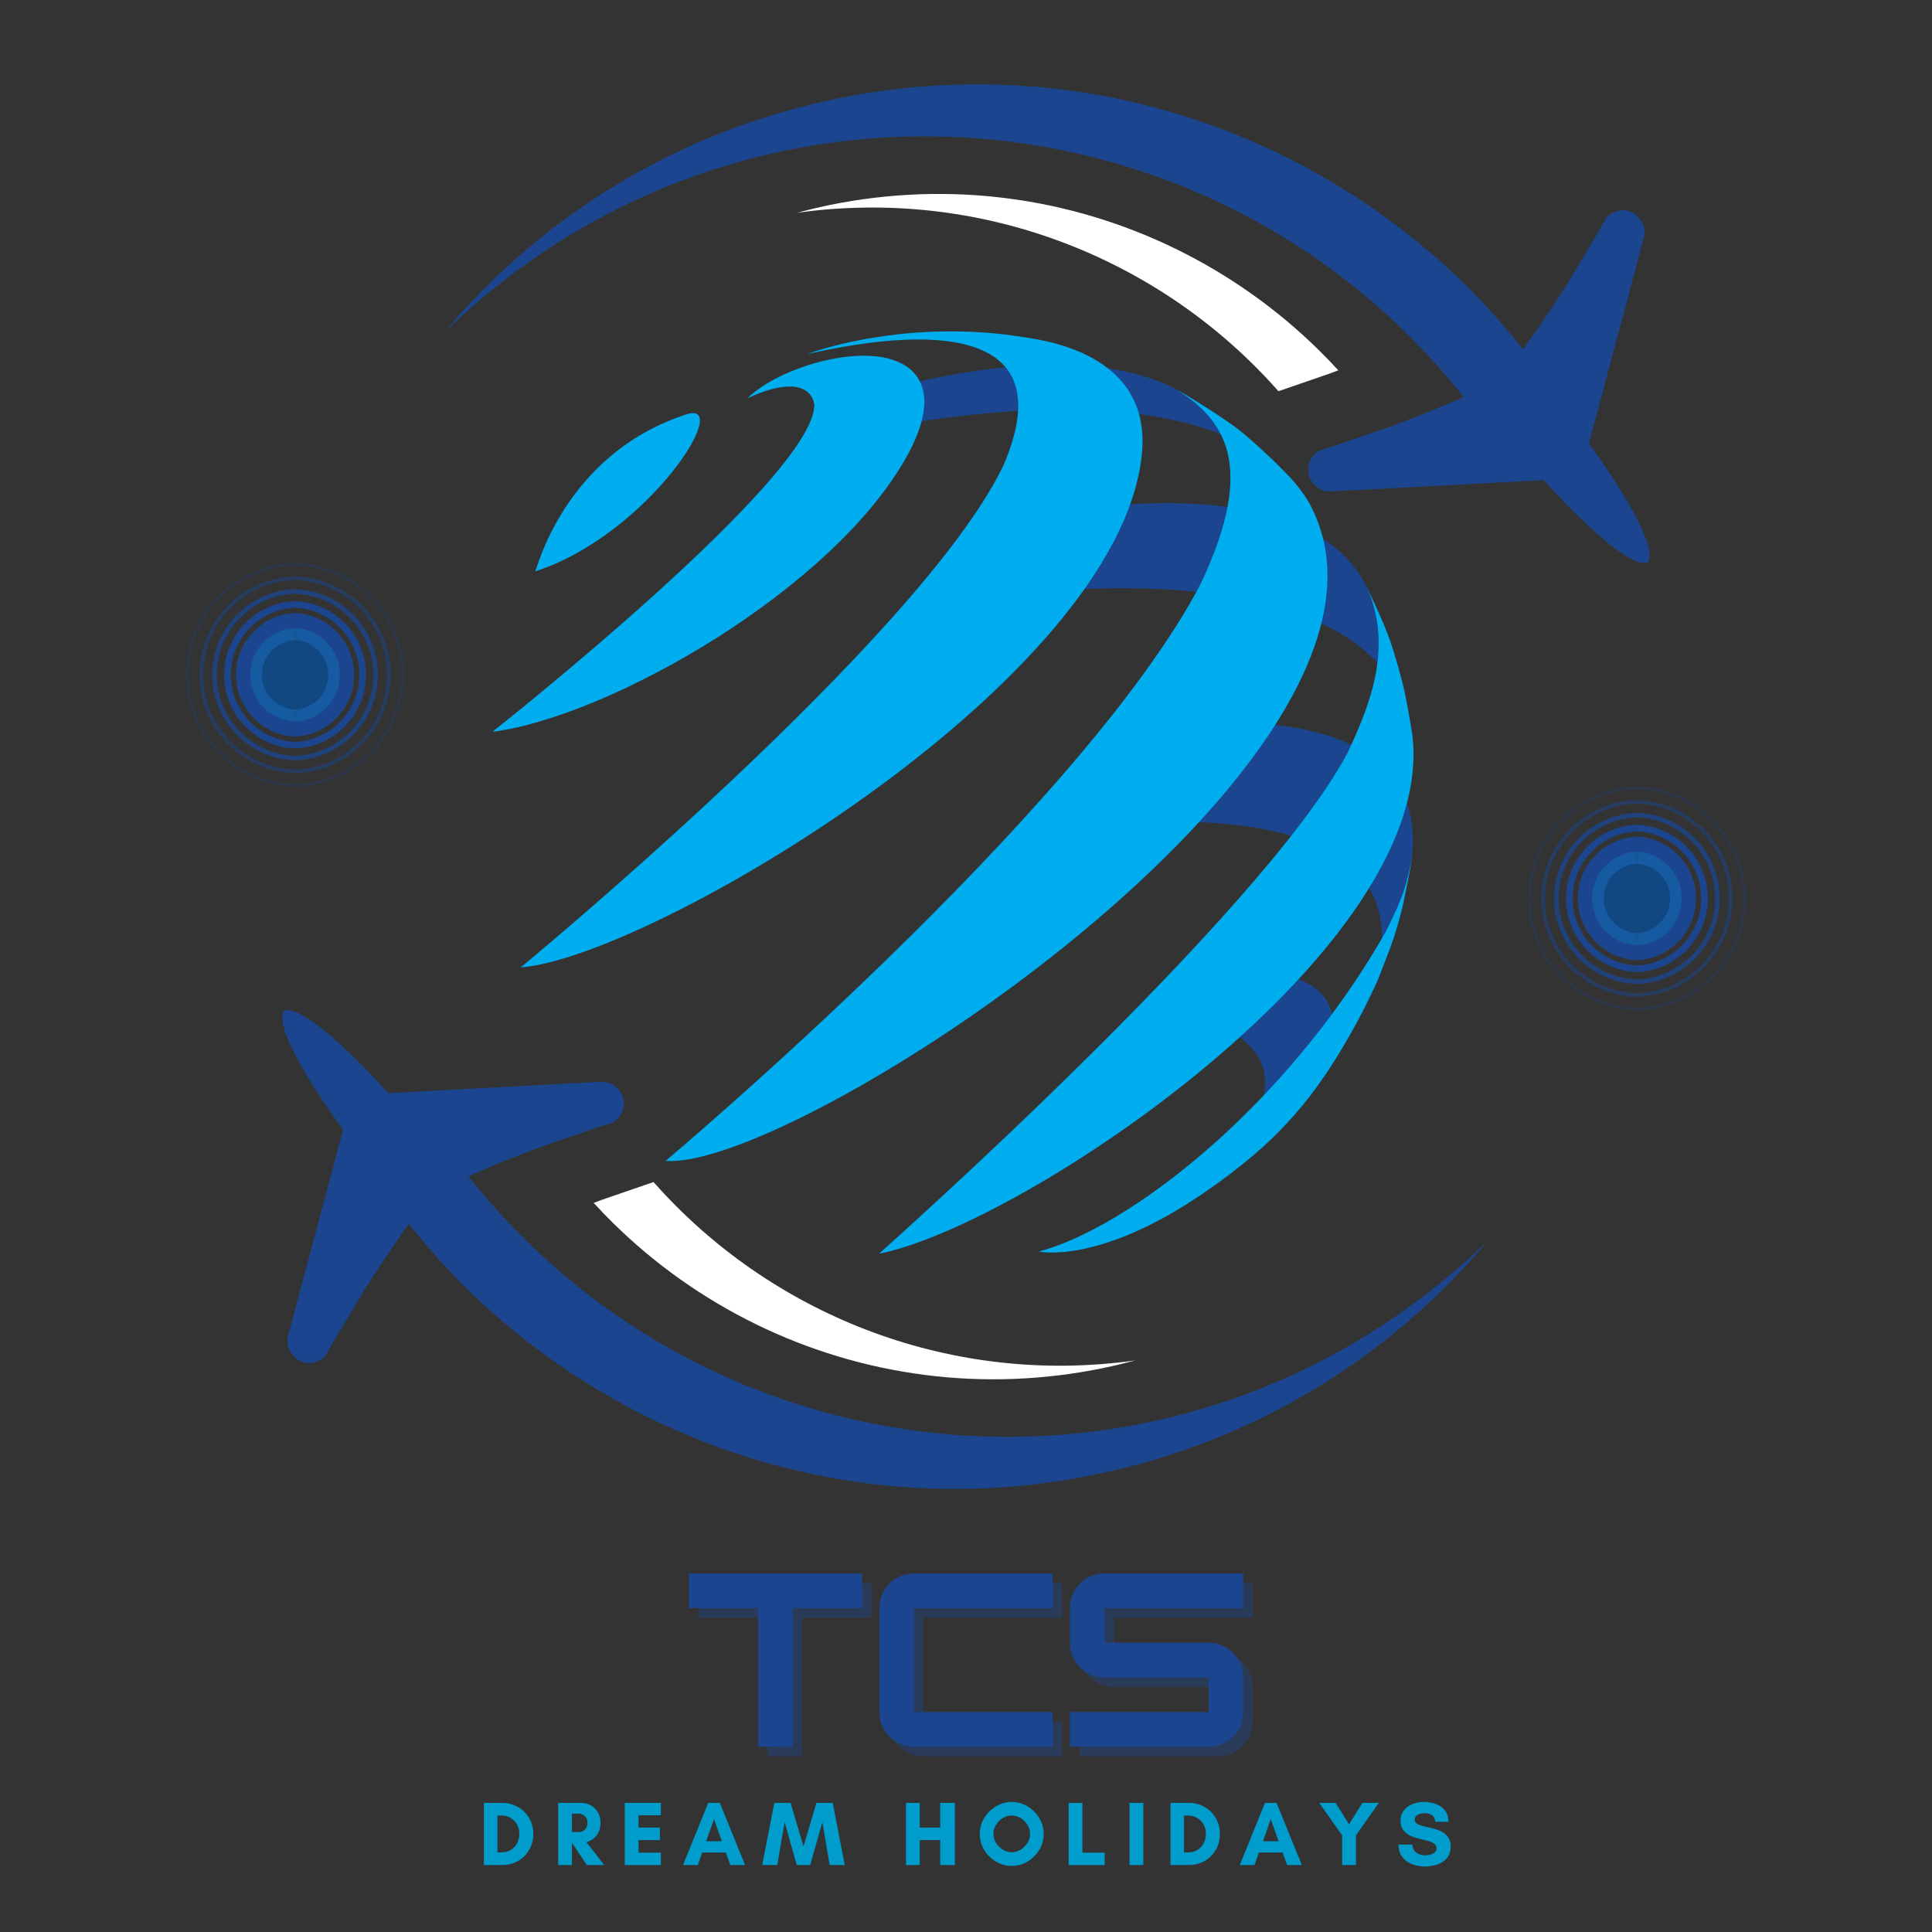 <svg xmlns="http://www.w3.org/2000/svg" xmlns:xlink="http://www.w3.org/1999/xlink" width="500" zoomAndPan="magnify" viewBox="0 0 375 375" height="500" preserveAspectRatio="xMidYMid meet" version="1.0"><rect x="0" y="0" width="375" height="375" fill="#333333" stroke="none"/><defs><g/><clipPath id="f15ae65caa"><path d="M 115 229 L 221 229 L 221 268 L 115 268 Z M 115 229 " clip-rule="nonzero"/></clipPath><clipPath id="1fa49587e7"><path d="M 174.219 99.359 L 292.352 244.965 L 141.508 367.352 L 23.371 221.75 Z M 174.219 99.359 " clip-rule="nonzero"/></clipPath><clipPath id="4ca7acb657"><path d="M 141.637 367.473 L 23.5 221.871 L 174.348 99.484 L 292.48 245.086 Z M 141.637 367.473 " clip-rule="nonzero"/></clipPath><clipPath id="d1a24d4d22"><path d="M 54 196 L 122 196 L 122 265 L 54 265 Z M 54 196 " clip-rule="nonzero"/></clipPath><clipPath id="637b002bf4"><path d="M 174.219 99.359 L 292.352 244.965 L 141.508 367.352 L 23.371 221.75 Z M 174.219 99.359 " clip-rule="nonzero"/></clipPath><clipPath id="5eb5bb6836"><path d="M 141.637 367.473 L 23.5 221.871 L 174.348 99.484 L 292.48 245.086 Z M 141.637 367.473 " clip-rule="nonzero"/></clipPath><clipPath id="98fd2fe22a"><path d="M 71 225 L 289 225 L 289 289 L 71 289 Z M 71 225 " clip-rule="nonzero"/></clipPath><clipPath id="cfdf76f12e"><path d="M 174.219 99.359 L 292.352 244.965 L 141.508 367.352 L 23.371 221.75 Z M 174.219 99.359 " clip-rule="nonzero"/></clipPath><clipPath id="307d3b17ed"><path d="M 141.637 367.473 L 23.5 221.871 L 174.348 99.484 L 292.48 245.086 Z M 141.637 367.473 " clip-rule="nonzero"/></clipPath><clipPath id="70f4c2dbdb"><path d="M 317.766 152.688 L 338.875 152.688 L 338.875 196.227 L 317.766 196.227 Z M 317.766 152.688 " clip-rule="nonzero"/></clipPath><clipPath id="a3ff8242c6"><path d="M 317.766 155 L 337 155 L 337 194 L 317.766 194 Z M 317.766 155 " clip-rule="nonzero"/></clipPath><clipPath id="ca9a8aa94b"><path d="M 317.766 157 L 334 157 L 334 191 L 317.766 191 Z M 317.766 157 " clip-rule="nonzero"/></clipPath><clipPath id="05bc90d631"><path d="M 317.766 160 L 332 160 L 332 189 L 317.766 189 Z M 317.766 160 " clip-rule="nonzero"/></clipPath><clipPath id="1a5c5a31aa"><path d="M 317.766 162 L 330 162 L 330 187 L 317.766 187 Z M 317.766 162 " clip-rule="nonzero"/></clipPath><clipPath id="5af60a8b62"><path d="M 317.766 165 L 327 165 L 327 184 L 317.766 184 Z M 317.766 165 " clip-rule="nonzero"/></clipPath><clipPath id="6741321e9d"><path d="M 317.766 167 L 325 167 L 325 182 L 317.766 182 Z M 317.766 167 " clip-rule="nonzero"/></clipPath><clipPath id="fe5df660bc"><path d="M 296.605 152.688 L 317.676 152.688 L 317.676 196.227 L 296.605 196.227 Z M 296.605 152.688 " clip-rule="nonzero"/></clipPath><clipPath id="9b992ec1e2"><path d="M 299 155 L 317.676 155 L 317.676 194 L 299 194 Z M 299 155 " clip-rule="nonzero"/></clipPath><clipPath id="220bfe1c15"><path d="M 301 157 L 317.676 157 L 317.676 191 L 301 191 Z M 301 157 " clip-rule="nonzero"/></clipPath><clipPath id="71edaa7032"><path d="M 303 160 L 317.676 160 L 317.676 189 L 303 189 Z M 303 160 " clip-rule="nonzero"/></clipPath><clipPath id="528b4ba2dd"><path d="M 306 162 L 317.676 162 L 317.676 187 L 306 187 Z M 306 162 " clip-rule="nonzero"/></clipPath><clipPath id="286445269b"><path d="M 309 165 L 317.676 165 L 317.676 184 L 309 184 Z M 309 165 " clip-rule="nonzero"/></clipPath><clipPath id="5a52b557ee"><path d="M 311 167 L 317.676 167 L 317.676 182 L 311 182 Z M 311 167 " clip-rule="nonzero"/></clipPath><clipPath id="c1066dae23"><path d="M 57.316 109.285 L 78.426 109.285 L 78.426 152.824 L 57.316 152.824 Z M 57.316 109.285 " clip-rule="nonzero"/></clipPath><clipPath id="5672562301"><path d="M 57.316 111 L 76 111 L 76 151 L 57.316 151 Z M 57.316 111 " clip-rule="nonzero"/></clipPath><clipPath id="dc59a160d1"><path d="M 57.316 114 L 74 114 L 74 148 L 57.316 148 Z M 57.316 114 " clip-rule="nonzero"/></clipPath><clipPath id="4a9c6df1b8"><path d="M 57.316 116 L 72 116 L 72 146 L 57.316 146 Z M 57.316 116 " clip-rule="nonzero"/></clipPath><clipPath id="ce2c200d17"><path d="M 57.316 118 L 69 118 L 69 143 L 57.316 143 Z M 57.316 118 " clip-rule="nonzero"/></clipPath><clipPath id="ac712711d3"><path d="M 57.316 121 L 66 121 L 66 141 L 57.316 141 Z M 57.316 121 " clip-rule="nonzero"/></clipPath><clipPath id="e520f366b5"><path d="M 57.316 124 L 64 124 L 64 138 L 57.316 138 Z M 57.316 124 " clip-rule="nonzero"/></clipPath><clipPath id="3ba5768ffa"><path d="M 36.156 109.285 L 57.227 109.285 L 57.227 152.824 L 36.156 152.824 Z M 36.156 109.285 " clip-rule="nonzero"/></clipPath><clipPath id="889305f821"><path d="M 38 111 L 57.227 111 L 57.227 151 L 38 151 Z M 38 111 " clip-rule="nonzero"/></clipPath><clipPath id="b15761e67e"><path d="M 41 114 L 57.227 114 L 57.227 148 L 41 148 Z M 41 114 " clip-rule="nonzero"/></clipPath><clipPath id="d94d86dbf3"><path d="M 43 116 L 57.227 116 L 57.227 146 L 43 146 Z M 43 116 " clip-rule="nonzero"/></clipPath><clipPath id="d3574b70e6"><path d="M 45 118 L 57.227 118 L 57.227 143 L 45 143 Z M 45 118 " clip-rule="nonzero"/></clipPath><clipPath id="999dfe2440"><path d="M 48 121 L 57.227 121 L 57.227 141 L 48 141 Z M 48 121 " clip-rule="nonzero"/></clipPath><clipPath id="d7ca7bafe5"><path d="M 50 124 L 57.227 124 L 57.227 138 L 50 138 Z M 50 124 " clip-rule="nonzero"/></clipPath><clipPath id="7a1ed87ecc"><path d="M 95.555 69 L 180 69 L 180 143 L 95.555 143 Z M 95.555 69 " clip-rule="nonzero"/></clipPath><clipPath id="7f7ef35093"><path d="M 154 37 L 260 37 L 260 76 L 154 76 Z M 154 37 " clip-rule="nonzero"/></clipPath><clipPath id="c8149329dd"><path d="M 233.359 -62.109 L 351.496 83.496 L 200.648 205.883 L 82.516 60.281 Z M 233.359 -62.109 " clip-rule="nonzero"/></clipPath><clipPath id="39413d44c6"><path d="M 233.359 -62.109 L 351.496 83.496 L 200.648 205.883 L 82.516 60.281 Z M 233.359 -62.109 " clip-rule="nonzero"/></clipPath><clipPath id="07d2d10786"><path d="M 253 40 L 321 40 L 321 110 L 253 110 Z M 253 40 " clip-rule="nonzero"/></clipPath><clipPath id="b15e810fae"><path d="M 233.359 -62.109 L 351.496 83.496 L 200.648 205.883 L 82.516 60.281 Z M 233.359 -62.109 " clip-rule="nonzero"/></clipPath><clipPath id="40ad125a11"><path d="M 233.359 -62.109 L 351.496 83.496 L 200.648 205.883 L 82.516 60.281 Z M 233.359 -62.109 " clip-rule="nonzero"/></clipPath><clipPath id="26fecc6e92"><path d="M 86 16 L 304 16 L 304 80 L 86 80 Z M 86 16 " clip-rule="nonzero"/></clipPath><clipPath id="285c43f90d"><path d="M 233.359 -62.109 L 351.496 83.496 L 200.648 205.883 L 82.516 60.281 Z M 233.359 -62.109 " clip-rule="nonzero"/></clipPath><clipPath id="e13892b515"><path d="M 233.359 -62.109 L 351.496 83.496 L 200.648 205.883 L 82.516 60.281 Z M 233.359 -62.109 " clip-rule="nonzero"/></clipPath></defs><g clip-path="url(#f15ae65caa)"><g clip-path="url(#1fa49587e7)"><g clip-path="url(#4ca7acb657)"><path fill="#ffffff" d="M 115.23 233.484 C 115.758 233.289 116.285 233.09 116.812 232.891 L 126.848 229.434 C 127.262 229.898 127.68 230.367 128.105 230.828 C 150.867 255.695 185.062 269.023 220.379 264.055 C 219.52 264.285 218.668 264.496 217.793 264.707 C 216.531 265.02 215.254 265.305 213.973 265.574 C 202.301 267.953 190.68 268.312 179.48 266.867 C 156.477 263.914 135.25 253.391 119.012 237.406 C 117.719 236.133 116.461 234.828 115.23 233.484 Z M 115.23 233.484 " fill-opacity="1" fill-rule="evenodd"/></g></g></g><g clip-path="url(#d1a24d4d22)"><g clip-path="url(#637b002bf4)"><g clip-path="url(#5eb5bb6836)"><path fill="#1b468f" d="M 55.113 196.191 C 55.617 196.012 56.254 196.047 57.023 196.305 C 58.875 196.898 61.453 198.691 64.5 201.336 C 64.609 201.426 64.715 201.527 64.812 201.617 C 66.59 203.172 68.508 205 70.523 207.039 C 72.086 208.641 73.711 210.359 75.379 212.18 L 79.797 211.941 L 88.277 211.488 L 94.324 211.164 L 94.32 211.176 L 105.047 210.586 L 111.449 210.246 L 113.688 210.141 L 116.242 210.004 L 116.969 209.965 C 118.16 210 119.328 210.539 120.137 211.531 C 121.613 213.355 121.336 216.027 119.512 217.508 C 119.328 217.656 119.145 217.785 118.945 217.895 C 118.367 218.074 117.781 218.254 117.207 218.441 C 117.055 218.488 116.906 218.539 116.754 218.582 C 116.551 218.645 116.348 218.699 116.148 218.77 L 104.828 222.668 C 100.094 224.43 95.441 226.312 90.91 228.309 C 90.746 228.379 90.586 228.445 90.422 228.52 L 107.379 249.414 L 98.113 256.934 C 96.336 255.434 94.602 253.887 92.902 252.293 C 90.234 249.777 87.652 247.156 85.184 244.426 L 79.48 237.395 C 79.445 237.449 79.406 237.5 79.371 237.551 C 76.418 241.664 73.551 245.922 70.785 250.285 L 65.43 259.234 L 64.637 260.559 C 64.531 260.738 64.434 260.93 64.328 261.121 C 64.254 261.254 64.176 261.391 64.102 261.527 C 63.801 262.055 63.5 262.59 63.203 263.121 C 63.055 263.289 62.895 263.445 62.715 263.594 C 60.887 265.074 58.211 264.793 56.734 262.973 C 55.926 261.977 55.645 260.723 55.852 259.551 L 56.043 258.844 L 56.699 256.379 L 57.266 254.211 L 58.57 249.297 L 58.914 248.016 L 61.699 237.645 L 61.691 237.641 L 63.254 231.793 L 66.586 219.316 C 65.145 217.309 63.797 215.367 62.559 213.5 C 60.973 211.113 59.582 208.855 58.426 206.797 C 58.359 206.688 58.281 206.559 58.215 206.434 C 56.246 202.91 55.031 200.016 54.832 198.082 C 54.742 197.277 54.836 196.645 55.113 196.191 Z M 55.113 196.191 " fill-opacity="1" fill-rule="evenodd"/></g></g></g><g clip-path="url(#98fd2fe22a)"><g clip-path="url(#cfdf76f12e)"><g clip-path="url(#307d3b17ed)"><path fill="#1b468f" d="M 76.121 233.262 C 77.18 234.715 78.258 236.148 79.371 237.555 C 81.234 239.914 83.172 242.211 85.184 244.43 C 87.652 247.16 90.227 249.781 92.902 252.297 C 94.598 253.887 96.332 255.434 98.109 256.934 C 128.629 282.773 170.273 294.863 212.48 286.234 C 243.547 279.883 269.926 263.332 288.832 240.777 C 288.402 241.211 287.965 241.641 287.52 242.039 L 286.824 242.699 C 286.234 243.254 285.629 243.812 285.02 244.359 C 284.805 244.547 284.594 244.742 284.375 244.938 C 284.094 245.188 283.82 245.434 283.535 245.676 C 283.496 245.707 283.461 245.742 283.422 245.773 C 283.18 245.984 282.934 246.203 282.695 246.418 C 282.609 246.484 282.527 246.551 282.441 246.625 C 282.301 246.742 282.164 246.863 282.027 246.98 C 281.574 247.367 281.113 247.754 280.652 248.145 L 280.633 248.16 C 280.391 248.355 280.137 248.562 279.891 248.766 L 279.48 249.098 C 222.285 295.5 138.309 286.754 91.906 229.562 C 91.57 229.148 91.23 228.727 90.902 228.309 C 90.742 228.379 90.578 228.449 90.418 228.52 L 103.059 244.098 C 103.051 244.09 103.035 244.082 103.031 244.074 C 103.023 244.07 103.02 244.066 103.012 244.059 C 102.809 243.863 102.609 243.66 102.406 243.465 C 101.922 242.984 101.453 242.512 100.984 242.027 C 100.734 241.785 100.504 241.539 100.266 241.293 C 99.828 240.836 99.395 240.391 98.973 239.926 C 98.734 239.676 98.496 239.426 98.258 239.16 C 97.82 238.68 97.383 238.207 96.949 237.727 C 96.742 237.484 96.535 237.258 96.328 237.016 C 95.758 236.379 95.207 235.734 94.652 235.078 C 94.59 235.004 94.516 234.926 94.449 234.844 C 93.844 234.109 93.23 233.379 92.625 232.633 C 92.449 232.391 92.262 232.16 92.078 231.918 C 91.668 231.398 91.258 230.879 90.855 230.359 C 90.633 230.082 90.422 229.797 90.215 229.508 C 89.848 229.016 89.469 228.523 89.102 228.023 C 88.898 227.73 88.676 227.441 88.48 227.16 C 88.086 226.609 87.707 226.074 87.328 225.535 C 87.301 225.5 87.273 225.453 87.246 225.418 C 82.168 226.707 76.934 227.188 71.754 226.883 C 73.16 229.059 74.613 231.184 76.121 233.262 Z M 76.121 233.262 " fill-opacity="1" fill-rule="evenodd"/></g></g></g><g clip-path="url(#70f4c2dbdb)"><path fill="#1b468f" d="M 317.723 152.691 C 329.449 152.984 338.875 162.59 338.875 174.383 C 338.875 186.176 329.449 195.785 317.723 196.078 L 317.723 195.594 C 329.18 195.301 338.391 185.91 338.391 174.383 C 338.391 162.859 329.18 153.469 317.723 153.176 Z M 317.723 152.691 " fill-opacity="0.25" fill-rule="evenodd"/></g><g clip-path="url(#a3ff8242c6)"><path fill="#1b468f" d="M 317.723 155.289 C 328.012 155.582 336.277 164.027 336.277 174.383 C 336.277 184.742 328.012 193.188 317.723 193.48 L 317.723 192.77 C 327.621 192.477 335.566 184.352 335.566 174.383 C 335.566 164.418 327.621 156.293 317.723 156 Z M 317.723 155.289 " fill-opacity="0.5" fill-rule="evenodd"/></g><g clip-path="url(#ca9a8aa94b)"><path fill="#1b468f" d="M 317.723 157.773 C 326.645 158.062 333.793 165.395 333.793 174.383 C 333.793 183.375 326.645 190.707 317.723 190.996 L 317.723 190.113 C 326.156 189.824 332.914 182.887 332.914 174.383 C 332.914 165.883 326.156 158.945 317.723 158.656 Z M 317.723 157.773 " fill-opacity="0.8" fill-rule="evenodd"/></g><g clip-path="url(#05bc90d631)"><path fill="#1b468f" d="M 317.723 160.09 C 325.363 160.379 331.48 166.672 331.48 174.383 C 331.48 182.094 325.363 188.391 317.723 188.68 L 317.723 187.395 C 324.656 187.105 330.195 181.387 330.195 174.383 C 330.195 167.383 324.656 161.664 317.723 161.375 Z M 317.723 160.09 " fill-opacity="1" fill-rule="evenodd"/></g><g clip-path="url(#1a5c5a31aa)"><path fill="#1b468f" d="M 317.723 162.387 C 324.098 162.676 329.184 167.941 329.184 174.383 C 329.184 180.828 324.098 186.094 317.723 186.379 Z M 317.723 162.387 " fill-opacity="1" fill-rule="evenodd"/></g><g clip-path="url(#5af60a8b62)"><path fill="#00adef" d="M 317.723 165.297 C 322.551 165.516 326.402 169.504 326.402 174.383 C 326.402 179.266 322.551 183.254 317.723 183.473 Z M 317.723 165.297 " fill-opacity="0.2" fill-rule="evenodd"/></g><g clip-path="url(#6741321e9d)"><path fill="#000000" d="M 317.723 167.645 C 321.305 167.805 324.164 170.766 324.164 174.383 C 324.164 178.004 321.305 180.961 317.723 181.125 Z M 317.723 167.645 " fill-opacity="0.2" fill-rule="evenodd"/></g><g clip-path="url(#fe5df660bc)"><path fill="#1b468f" d="M 317.715 152.691 C 305.992 152.984 296.566 162.59 296.566 174.383 C 296.566 186.176 305.992 195.785 317.715 196.078 L 317.715 195.594 C 306.262 195.301 297.051 185.91 297.051 174.383 C 297.051 162.859 306.262 153.469 317.715 153.176 Z M 317.715 152.691 " fill-opacity="0.25" fill-rule="evenodd"/></g><g clip-path="url(#9b992ec1e2)"><path fill="#1b468f" d="M 317.715 155.289 C 307.43 155.582 299.164 164.027 299.164 174.383 C 299.164 184.742 307.43 193.188 317.715 193.48 L 317.715 192.77 C 307.82 192.477 299.875 184.352 299.875 174.383 C 299.875 164.418 307.82 156.293 317.715 156 Z M 317.715 155.289 " fill-opacity="0.5" fill-rule="evenodd"/></g><g clip-path="url(#220bfe1c15)"><path fill="#1b468f" d="M 317.715 157.773 C 308.797 158.062 301.645 165.395 301.645 174.383 C 301.645 183.375 308.797 190.707 317.715 190.996 L 317.715 190.113 C 309.285 189.824 302.527 182.887 302.527 174.383 C 302.527 165.883 309.285 158.945 317.715 158.656 Z M 317.715 157.773 " fill-opacity="0.8" fill-rule="evenodd"/></g><g clip-path="url(#71edaa7032)"><path fill="#1b468f" d="M 317.715 160.09 C 310.074 160.379 303.961 166.672 303.961 174.383 C 303.961 182.094 310.074 188.391 317.715 188.68 L 317.715 187.395 C 310.785 187.105 305.246 181.387 305.246 174.383 C 305.246 167.383 310.785 161.664 317.715 161.375 Z M 317.715 160.09 " fill-opacity="1" fill-rule="evenodd"/></g><g clip-path="url(#528b4ba2dd)"><path fill="#1b468f" d="M 317.715 162.387 C 311.344 162.676 306.258 167.941 306.258 174.383 C 306.258 180.828 311.344 186.094 317.715 186.379 Z M 317.715 162.387 " fill-opacity="1" fill-rule="evenodd"/></g><g clip-path="url(#286445269b)"><path fill="#00adef" d="M 317.715 165.297 C 312.891 165.516 309.035 169.504 309.035 174.383 C 309.035 179.266 312.891 183.254 317.715 183.473 Z M 317.715 165.297 " fill-opacity="0.2" fill-rule="evenodd"/></g><g clip-path="url(#5a52b557ee)"><path fill="#000000" d="M 317.715 167.645 C 314.137 167.805 311.277 170.766 311.277 174.383 C 311.277 178.004 314.137 180.961 317.715 181.125 Z M 317.715 167.645 " fill-opacity="0.2" fill-rule="evenodd"/></g><g clip-path="url(#c1066dae23)"><path fill="#1b468f" d="M 57.273 109.289 C 69 109.578 78.426 119.188 78.426 130.98 C 78.426 142.773 69 152.383 57.273 152.676 L 57.273 152.191 C 68.73 151.898 77.941 142.508 77.941 130.98 C 77.941 119.457 68.73 110.066 57.273 109.773 Z M 57.273 109.289 " fill-opacity="0.25" fill-rule="evenodd"/></g><g clip-path="url(#5672562301)"><path fill="#1b468f" d="M 57.273 111.887 C 67.562 112.18 75.828 120.625 75.828 130.98 C 75.828 141.34 67.562 149.785 57.273 150.078 L 57.273 149.367 C 67.172 149.074 75.117 140.949 75.117 130.98 C 75.117 121.016 67.172 112.891 57.273 112.598 Z M 57.273 111.887 " fill-opacity="0.5" fill-rule="evenodd"/></g><g clip-path="url(#dc59a160d1)"><path fill="#1b468f" d="M 57.273 114.371 C 66.195 114.66 73.344 121.992 73.344 130.98 C 73.344 139.973 66.195 147.301 57.273 147.594 L 57.273 146.711 C 65.707 146.422 72.465 139.484 72.465 130.98 C 72.465 122.48 65.707 115.543 57.273 115.254 Z M 57.273 114.371 " fill-opacity="0.8" fill-rule="evenodd"/></g><g clip-path="url(#4a9c6df1b8)"><path fill="#1b468f" d="M 57.273 116.688 C 64.914 116.977 71.031 123.27 71.031 130.98 C 71.031 138.691 64.914 144.988 57.273 145.277 L 57.273 143.992 C 64.207 143.703 69.746 137.984 69.746 130.98 C 69.746 123.98 64.207 118.262 57.273 117.973 Z M 57.273 116.688 " fill-opacity="1" fill-rule="evenodd"/></g><g clip-path="url(#ce2c200d17)"><path fill="#1b468f" d="M 57.273 118.984 C 63.648 119.273 68.734 124.539 68.734 130.98 C 68.734 137.426 63.648 142.691 57.273 142.977 Z M 57.273 118.984 " fill-opacity="1" fill-rule="evenodd"/></g><g clip-path="url(#ac712711d3)"><path fill="#00adef" d="M 57.273 121.895 C 62.102 122.113 65.957 126.102 65.957 130.98 C 65.957 135.863 62.102 139.852 57.273 140.07 Z M 57.273 121.895 " fill-opacity="0.2" fill-rule="evenodd"/></g><g clip-path="url(#e520f366b5)"><path fill="#000000" d="M 57.273 124.242 C 60.855 124.402 63.715 127.359 63.715 130.98 C 63.715 134.602 60.855 137.559 57.273 137.723 Z M 57.273 124.242 " fill-opacity="0.2" fill-rule="evenodd"/></g><g clip-path="url(#3ba5768ffa)"><path fill="#1b468f" d="M 57.266 109.289 C 45.543 109.578 36.117 119.188 36.117 130.98 C 36.117 142.773 45.543 152.383 57.266 152.676 L 57.266 152.191 C 45.812 151.898 36.602 142.508 36.602 130.98 C 36.602 119.457 45.812 110.066 57.266 109.773 Z M 57.266 109.289 " fill-opacity="0.25" fill-rule="evenodd"/></g><g clip-path="url(#889305f821)"><path fill="#1b468f" d="M 57.266 111.887 C 46.98 112.18 38.715 120.625 38.715 130.98 C 38.715 141.34 46.98 149.785 57.266 150.078 L 57.266 149.367 C 47.371 149.074 39.426 140.949 39.426 130.98 C 39.426 121.016 47.371 112.891 57.266 112.598 Z M 57.266 111.887 " fill-opacity="0.5" fill-rule="evenodd"/></g><g clip-path="url(#b15761e67e)"><path fill="#1b468f" d="M 57.266 114.371 C 48.348 114.66 41.199 121.992 41.199 130.98 C 41.199 139.973 48.348 147.301 57.266 147.594 L 57.266 146.711 C 48.836 146.422 42.078 139.484 42.078 130.98 C 42.078 122.48 48.836 115.543 57.266 115.254 Z M 57.266 114.371 " fill-opacity="0.8" fill-rule="evenodd"/></g><g clip-path="url(#d94d86dbf3)"><path fill="#1b468f" d="M 57.266 116.688 C 49.629 116.977 43.512 123.27 43.512 130.98 C 43.512 138.691 49.629 144.988 57.266 145.277 L 57.266 143.992 C 50.336 143.703 44.797 137.984 44.797 130.98 C 44.797 123.98 50.336 118.262 57.266 117.973 Z M 57.266 116.688 " fill-opacity="1" fill-rule="evenodd"/></g><g clip-path="url(#d3574b70e6)"><path fill="#1b468f" d="M 57.266 118.984 C 50.895 119.273 45.809 124.539 45.809 130.98 C 45.809 137.426 50.895 142.691 57.266 142.977 Z M 57.266 118.984 " fill-opacity="1" fill-rule="evenodd"/></g><g clip-path="url(#999dfe2440)"><path fill="#00adef" d="M 57.27 121.895 C 52.441 122.113 48.586 126.102 48.586 130.98 C 48.586 135.863 52.441 139.852 57.27 140.07 Z M 57.27 121.895 " fill-opacity="0.2" fill-rule="evenodd"/></g><g clip-path="url(#d7ca7bafe5)"><path fill="#000000" d="M 57.27 124.242 C 53.688 124.402 50.828 127.359 50.828 130.98 C 50.828 134.602 53.688 137.559 57.27 137.723 Z M 57.27 124.242 " fill-opacity="0.2" fill-rule="evenodd"/></g><path fill="#1b468f" d="M 240.156 200.949 C 239 200.133 237.621 199.422 236.113 198.805 C 239.129 195.633 241.715 192.008 244.645 188.715 C 254.48 189.227 260.309 193.441 258.363 202.016 C 256.055 204.105 253.961 206.426 251.68 208.551 C 249.574 210.52 247.262 212.148 244.949 213.809 C 246.418 209.32 245.488 204.707 240.156 200.949 " fill-opacity="1" fill-rule="nonzero"/><path fill="#1b468f" d="M 241.434 85.762 C 240.012 84.148 238.324 82.848 236.664 81.5 C 235.781 80.781 234.961 79.988 234.008 79.371 C 233.184 78.836 232.359 78.328 231.605 77.688 C 231.492 77.59 231.41 77.484 231.352 77.379 C 230.262 76.723 229.184 76.09 228.25 75.527 C 213.527 67.922 190.84 70.445 169.914 76.129 C 170.543 77.391 171.125 78.676 171.566 80.02 C 171.875 80.965 172.078 81.918 172.176 82.875 C 197.305 78.398 224.48 77.164 242.277 86.688 C 241.992 86.383 241.711 86.074 241.434 85.762 " fill-opacity="1" fill-rule="nonzero"/><path fill="#1b468f" d="M 270.328 130.359 C 269.891 127.945 269.449 125.531 268.852 123.152 C 268.328 121.059 267.398 119.152 266.711 117.129 C 266.398 116.945 266.207 116.617 266.316 116.191 C 265.973 115.434 265.602 114.621 265.191 113.727 C 257.062 97.84 232.379 95.164 204.133 99.547 C 203.031 104.832 201.23 109.914 199.457 115.004 C 246.719 110.953 264.469 122.496 270.949 133.352 C 270.719 132.359 270.508 131.363 270.328 130.359 " fill-opacity="1" fill-rule="nonzero"/><path fill="#1b468f" d="M 271.637 176.66 C 271.969 175.457 272.504 174.219 272.676 172.984 C 272.793 172.121 272.832 171.352 273.32 170.652 C 273.602 169.137 273.859 167.641 274.086 166.336 C 276.152 146.262 258.441 139.293 233.555 140.34 C 233.254 141.18 232.93 142.016 232.578 142.84 C 230.055 148.77 226.426 154.082 222.93 159.477 C 256.375 158.734 271.379 168.074 267.68 187.473 C 268.102 186.625 268.508 185.77 268.887 184.891 C 268.93 184.789 268.98 184.703 269.039 184.629 C 269.777 181.934 270.898 179.363 271.637 176.66 " fill-opacity="1" fill-rule="nonzero"/><path fill="#00adef" d="M 104.09 110.84 C 125.918 103.613 142.508 77.41 133.215 80.43 C 109.496 88.137 104.09 110.84 103.895 110.895 C 103.953 110.879 104.031 110.855 104.09 110.84 " fill-opacity="1" fill-rule="nonzero"/><g clip-path="url(#7a1ed87ecc)"><path fill="#00adef" d="M 158.055 78.477 C 157.293 74.328 152.312 73.887 145.055 77.324 C 148.371 74.035 154.078 71.613 158.316 70.441 C 173.918 66.137 185.203 71.699 176.227 88.191 C 162.02 114.297 118.316 139.129 95.574 142.047 C 95.574 142.047 158.441 92.457 158.055 78.477 " fill-opacity="1" fill-rule="nonzero"/></g><path fill="#00adef" d="M 101.082 187.762 C 125.695 186.043 217.023 132.559 221.625 88.281 C 223.488 70.305 206.121 66.691 200.375 65.707 C 198.344 65.363 195.625 64.965 193.574 64.766 C 172.309 62.664 156.68 68.73 156.68 68.73 C 172.91 65.051 207.918 59.816 194.734 90.414 C 178.578 123.914 101.082 187.762 101.082 187.762 " fill-opacity="1" fill-rule="nonzero"/><path fill="#00adef" d="M 129.203 225.32 C 154.262 227.352 276.465 147.762 255.188 99.812 C 254.59 98.461 253.586 96.195 250.562 92.824 C 250.562 92.824 247.84 90.02 246.887 89.125 C 240.246 82.883 239.77 82.883 235.406 79.898 C 233.27 78.57 230.441 76.758 228.25 75.527 C 237.355 81.266 244.23 89.832 232.984 113.461 C 209.664 157.762 129.203 225.32 129.203 225.32 " fill-opacity="1" fill-rule="nonzero"/><path fill="#00adef" d="M 261.527 146.184 C 266.07 136.566 270.477 125.336 265.191 113.727 C 269.105 122.039 269.93 123.914 272.125 132.152 C 272.934 135.195 273.582 139.359 274.117 142.465 C 279.414 183.812 198.609 237.895 170.598 243.348 C 170.598 243.348 244.945 177.445 261.527 146.184 " fill-opacity="1" fill-rule="nonzero"/><path fill="#00adef" d="M 233.535 231.629 C 248.016 221.73 255.543 212.938 263.559 198.094 C 264.82 195.762 266.371 192.578 267.457 190.164 C 270.457 182.473 270.773 181.672 272.246 175.988 C 272.848 173.102 273.645 169.25 274.086 166.336 C 272.98 171.773 272.609 173.605 268.977 180.852 C 249.375 215.25 218.547 238.562 201.602 242.922 C 201.602 242.922 213.148 245.559 233.535 231.629 " fill-opacity="1" fill-rule="nonzero"/><g fill="#009ccc" fill-opacity="1"><g transform="translate(92.863, 362.003)"><g><path d="M 3.688 -2.453 L 4.484 -2.453 C 5.172 -2.453 5.77 -2.609 6.281 -2.922 C 6.801 -3.242 7.207 -3.676 7.5 -4.219 C 7.789 -4.77 7.938 -5.375 7.938 -6.031 C 7.938 -6.707 7.789 -7.312 7.5 -7.844 C 7.207 -8.383 6.801 -8.812 6.281 -9.125 C 5.77 -9.445 5.172 -9.609 4.484 -9.609 L 3.688 -9.609 Z M 1.062 -12.062 L 4.656 -12.062 C 5.5 -12.062 6.285 -11.906 7.016 -11.594 C 7.742 -11.289 8.379 -10.867 8.922 -10.328 C 9.473 -9.785 9.898 -9.145 10.203 -8.406 C 10.504 -7.676 10.656 -6.883 10.656 -6.031 C 10.656 -5.176 10.504 -4.383 10.203 -3.656 C 9.898 -2.926 9.477 -2.285 8.938 -1.734 C 8.395 -1.191 7.754 -0.766 7.016 -0.453 C 6.285 -0.148 5.5 0 4.656 0 L 1.062 0 Z M 1.062 -12.062 "/></g></g></g><g fill="#009ccc" fill-opacity="1"><g transform="translate(107.28, 362.003)"><g><path d="M 3.734 -4.312 L 3.734 0 L 1.062 0 L 1.062 -12.062 L 5.594 -12.062 C 6.238 -12.062 6.844 -11.898 7.406 -11.578 C 7.969 -11.254 8.422 -10.801 8.766 -10.219 C 9.109 -9.645 9.281 -8.973 9.281 -8.203 C 9.281 -7.523 9.156 -6.926 8.906 -6.406 C 8.656 -5.883 8.32 -5.457 7.906 -5.125 C 7.5 -4.789 7.039 -4.562 6.531 -4.438 L 10 0 L 6.625 0 L 3.75 -4.312 Z M 5.141 -9.969 L 3.734 -9.969 L 3.734 -6.406 L 5.141 -6.406 C 5.535 -6.406 5.898 -6.555 6.234 -6.859 C 6.578 -7.172 6.75 -7.617 6.75 -8.203 C 6.75 -8.754 6.578 -9.188 6.234 -9.5 C 5.898 -9.812 5.535 -9.969 5.141 -9.969 Z M 5.141 -9.969 "/></g></g></g><g fill="#009ccc" fill-opacity="1"><g transform="translate(120.208, 362.003)"><g><path d="M 8.062 -2.406 L 8.062 0 L 1.062 0 L 1.062 -12.062 L 8.062 -12.062 L 8.062 -9.656 L 3.734 -9.656 L 3.734 -7.266 L 7.875 -7.266 L 7.875 -4.844 L 3.734 -4.844 L 3.734 -2.406 Z M 8.062 -2.406 "/></g></g></g><g fill="#009ccc" fill-opacity="1"><g transform="translate(132.479, 362.003)"><g><path d="M 7.625 -4.609 L 6.109 -8.906 L 4.578 -4.609 Z M 12.141 0 L 9.281 0 L 8.406 -2.438 L 3.812 -2.438 L 2.953 0 L 0.094 0 L 4.984 -12.062 L 7.234 -12.062 Z M 12.141 0 "/></g></g></g><g fill="#009ccc" fill-opacity="1"><g transform="translate(147.854, 362.003)"><g><path d="M 16.109 0 L 13.188 0 L 11.766 -8.328 L 9.406 0 L 6.797 0 L 4.438 -8.328 L 3.016 0 L 0.094 0 L 2.438 -12.062 L 5.594 -12.062 L 8.109 -3.609 L 10.609 -12.062 L 13.781 -12.062 Z M 16.109 0 "/></g></g></g><g fill="#009ccc" fill-opacity="1"><g transform="translate(167.199, 362.003)"><g/></g></g><g fill="#009ccc" fill-opacity="1"><g transform="translate(174.791, 362.003)"><g><path d="M 7.703 -12.062 L 10.547 -12.062 L 10.547 0 L 7.703 0 L 7.703 -4.844 L 3.734 -4.844 L 3.734 0 L 1.062 0 L 1.062 -12.062 L 3.734 -12.062 L 3.734 -7.266 L 7.703 -7.266 Z M 7.703 -12.062 "/></g></g></g><g fill="#009ccc" fill-opacity="1"><g transform="translate(189.544, 362.003)"><g><path d="M 10.391 -6.047 C 10.391 -6.68 10.223 -7.266 9.891 -7.797 C 9.555 -8.336 9.117 -8.773 8.578 -9.109 C 8.047 -9.441 7.461 -9.609 6.828 -9.609 C 6.211 -9.609 5.633 -9.441 5.094 -9.109 C 4.551 -8.773 4.113 -8.336 3.781 -7.797 C 3.445 -7.266 3.281 -6.68 3.281 -6.047 C 3.281 -5.43 3.445 -4.852 3.781 -4.312 C 4.113 -3.77 4.551 -3.328 5.094 -2.984 C 5.633 -2.648 6.211 -2.484 6.828 -2.484 C 7.461 -2.484 8.047 -2.648 8.578 -2.984 C 9.117 -3.328 9.555 -3.77 9.891 -4.312 C 10.223 -4.852 10.391 -5.43 10.391 -6.047 Z M 13.047 -6.031 C 13.047 -5.207 12.879 -4.414 12.547 -3.656 C 12.211 -2.906 11.758 -2.242 11.188 -1.672 C 10.613 -1.098 9.953 -0.645 9.203 -0.312 C 8.461 0.008 7.672 0.172 6.828 0.172 C 6.004 0.172 5.219 0.008 4.469 -0.312 C 3.719 -0.645 3.051 -1.098 2.469 -1.672 C 1.895 -2.242 1.441 -2.906 1.109 -3.656 C 0.785 -4.414 0.625 -5.207 0.625 -6.031 C 0.625 -6.875 0.785 -7.664 1.109 -8.406 C 1.441 -9.156 1.895 -9.816 2.469 -10.391 C 3.051 -10.961 3.719 -11.414 4.469 -11.75 C 5.219 -12.082 6.004 -12.25 6.828 -12.25 C 7.672 -12.25 8.461 -12.082 9.203 -11.75 C 9.953 -11.414 10.613 -10.961 11.188 -10.391 C 11.758 -9.816 12.211 -9.156 12.547 -8.406 C 12.879 -7.664 13.047 -6.875 13.047 -6.031 Z M 13.047 -6.031 "/></g></g></g><g fill="#009ccc" fill-opacity="1"><g transform="translate(206.355, 362.003)"><g><path d="M 1.062 0 L 1.062 -12.062 L 3.734 -12.062 L 3.734 -2.406 L 8.062 -2.406 L 8.062 0 Z M 1.062 0 "/></g></g></g><g fill="#009ccc" fill-opacity="1"><g transform="translate(218.183, 362.003)"><g><path d="M 3.734 0 L 1.062 0 L 1.062 -12.062 L 3.734 -12.062 Z M 3.734 0 "/></g></g></g><g fill="#009ccc" fill-opacity="1"><g transform="translate(226.129, 362.003)"><g><path d="M 3.688 -2.453 L 4.484 -2.453 C 5.172 -2.453 5.77 -2.609 6.281 -2.922 C 6.801 -3.242 7.207 -3.676 7.5 -4.219 C 7.789 -4.77 7.938 -5.375 7.938 -6.031 C 7.938 -6.707 7.789 -7.312 7.5 -7.844 C 7.207 -8.383 6.801 -8.812 6.281 -9.125 C 5.77 -9.445 5.172 -9.609 4.484 -9.609 L 3.688 -9.609 Z M 1.062 -12.062 L 4.656 -12.062 C 5.5 -12.062 6.285 -11.906 7.016 -11.594 C 7.742 -11.289 8.379 -10.867 8.922 -10.328 C 9.473 -9.785 9.898 -9.145 10.203 -8.406 C 10.504 -7.676 10.656 -6.883 10.656 -6.031 C 10.656 -5.176 10.504 -4.383 10.203 -3.656 C 9.898 -2.926 9.477 -2.285 8.938 -1.734 C 8.395 -1.191 7.754 -0.766 7.016 -0.453 C 6.285 -0.148 5.5 0 4.656 0 L 1.062 0 Z M 1.062 -12.062 "/></g></g></g><g fill="#009ccc" fill-opacity="1"><g transform="translate(240.546, 362.003)"><g><path d="M 7.625 -4.609 L 6.109 -8.906 L 4.578 -4.609 Z M 12.141 0 L 9.281 0 L 8.406 -2.438 L 3.812 -2.438 L 2.953 0 L 0.094 0 L 4.984 -12.062 L 7.234 -12.062 Z M 12.141 0 "/></g></g></g><g fill="#009ccc" fill-opacity="1"><g transform="translate(255.92, 362.003)"><g><path d="M 4.594 0 L 4.594 -5.766 L 0.141 -12.062 L 3.312 -12.062 L 5.922 -7.906 L 8.531 -12.062 L 11.719 -12.062 L 7.266 -5.766 L 7.266 0 Z M 4.594 0 "/></g></g></g><g fill="#009ccc" fill-opacity="1"><g transform="translate(270.922, 362.003)"><g><path d="M 5.75 -1.875 C 6.031 -1.875 6.336 -1.914 6.672 -2 C 7.004 -2.094 7.289 -2.242 7.531 -2.453 C 7.781 -2.66 7.906 -2.941 7.906 -3.297 C 7.906 -3.629 7.773 -3.895 7.516 -4.094 C 7.266 -4.301 6.93 -4.469 6.516 -4.594 C 6.098 -4.727 5.645 -4.848 5.156 -4.953 C 4.664 -5.066 4.172 -5.203 3.672 -5.359 C 3.172 -5.523 2.711 -5.738 2.297 -6 C 1.891 -6.258 1.555 -6.594 1.297 -7 C 1.047 -7.414 0.922 -7.945 0.922 -8.594 C 0.922 -9.219 1.051 -9.758 1.312 -10.219 C 1.57 -10.676 1.914 -11.051 2.344 -11.344 C 2.781 -11.645 3.266 -11.867 3.797 -12.016 C 4.336 -12.172 4.883 -12.25 5.438 -12.25 C 6.258 -12.25 7.031 -12.117 7.75 -11.859 C 8.477 -11.598 9.066 -11.188 9.516 -10.625 C 9.973 -10.062 10.211 -9.316 10.234 -8.391 L 7.672 -8.391 C 7.598 -9.023 7.379 -9.461 7.016 -9.703 C 6.648 -9.941 6.133 -10.062 5.469 -10.062 C 5.219 -10.062 4.953 -10.02 4.672 -9.938 C 4.398 -9.852 4.164 -9.719 3.969 -9.531 C 3.77 -9.352 3.672 -9.109 3.672 -8.797 C 3.672 -8.492 3.797 -8.254 4.047 -8.078 C 4.305 -7.898 4.645 -7.75 5.062 -7.625 C 5.477 -7.508 5.93 -7.398 6.422 -7.297 C 6.922 -7.191 7.414 -7.062 7.906 -6.906 C 8.395 -6.75 8.848 -6.535 9.266 -6.266 C 9.68 -6.004 10.016 -5.66 10.266 -5.234 C 10.523 -4.805 10.656 -4.266 10.656 -3.609 C 10.656 -2.891 10.508 -2.281 10.219 -1.781 C 9.938 -1.289 9.555 -0.895 9.078 -0.594 C 8.598 -0.289 8.055 -0.07 7.453 0.062 C 6.859 0.207 6.254 0.281 5.641 0.281 C 4.754 0.281 3.922 0.129 3.141 -0.172 C 2.367 -0.473 1.742 -0.938 1.266 -1.562 C 0.785 -2.188 0.539 -2.988 0.531 -3.969 L 3.234 -3.969 C 3.266 -3.25 3.531 -2.719 4.031 -2.375 C 4.531 -2.039 5.102 -1.875 5.75 -1.875 Z M 5.75 -1.875 "/></g></g></g><g clip-path="url(#7f7ef35093)"><g clip-path="url(#c8149329dd)"><g clip-path="url(#39413d44c6)"><path fill="#ffffff" d="M 259.766 71.879 C 259.238 72.078 258.715 72.277 258.188 72.473 L 248.148 75.934 C 247.734 75.465 247.316 74.996 246.895 74.539 C 224.129 49.668 189.938 36.344 154.617 41.312 C 155.477 41.082 156.328 40.867 157.203 40.66 C 158.465 40.344 159.742 40.059 161.023 39.793 C 172.695 37.414 184.316 37.055 195.516 38.496 C 218.52 41.453 239.746 51.973 255.988 67.961 C 257.277 69.23 258.539 70.539 259.766 71.879 Z M 259.766 71.879 " fill-opacity="1" fill-rule="evenodd"/></g></g></g><g clip-path="url(#07d2d10786)"><g clip-path="url(#b15e810fae)"><g clip-path="url(#40ad125a11)"><path fill="#1b468f" d="M 319.883 109.176 C 319.383 109.355 318.742 109.32 317.977 109.062 C 316.121 108.469 313.547 106.676 310.496 104.031 C 310.387 103.941 310.281 103.84 310.188 103.75 C 308.41 102.195 306.488 100.367 304.477 98.328 C 302.91 96.727 301.285 95.008 299.617 93.188 L 295.199 93.426 L 286.719 93.879 L 280.676 94.199 L 280.676 94.188 L 269.953 94.777 L 263.551 95.121 L 261.309 95.223 L 258.754 95.363 L 258.031 95.402 C 256.84 95.363 255.668 94.828 254.859 93.832 C 253.383 92.012 253.66 89.336 255.484 87.859 C 255.668 87.711 255.855 87.582 256.055 87.473 C 256.629 87.289 257.215 87.109 257.793 86.922 C 257.941 86.879 258.094 86.828 258.242 86.781 C 258.445 86.723 258.652 86.668 258.852 86.598 L 270.172 82.699 C 274.906 80.938 279.555 79.055 284.09 77.059 C 284.25 76.988 284.41 76.922 284.574 76.848 L 267.617 55.949 L 276.883 48.434 C 278.66 49.934 280.395 51.477 282.094 53.074 C 284.766 55.586 287.344 58.211 289.812 60.941 L 295.516 67.969 C 295.555 67.918 295.59 67.867 295.625 67.812 C 298.578 63.699 301.445 59.445 304.211 55.082 L 309.566 46.133 L 310.359 44.809 C 310.465 44.625 310.562 44.438 310.668 44.246 C 310.742 44.113 310.82 43.977 310.895 43.836 C 311.195 43.312 311.496 42.777 311.793 42.246 C 311.941 42.078 312.105 41.922 312.285 41.773 C 314.109 40.293 316.785 40.57 318.262 42.395 C 319.07 43.387 319.352 44.645 319.145 45.816 L 318.953 46.52 L 318.301 48.984 L 317.73 51.156 L 316.426 56.066 L 316.082 57.352 L 313.297 67.723 L 313.305 67.727 L 311.742 73.574 L 308.41 86.051 C 309.852 88.059 311.199 90 312.441 91.863 C 314.023 94.254 315.418 96.508 316.574 98.57 C 316.641 98.68 316.715 98.805 316.785 98.93 C 318.75 102.457 319.969 105.352 320.164 107.285 C 320.254 108.09 320.16 108.723 319.883 109.176 Z M 319.883 109.176 " fill-opacity="1" fill-rule="evenodd"/></g></g></g><g clip-path="url(#26fecc6e92)"><g clip-path="url(#285c43f90d)"><g clip-path="url(#e13892b515)"><path fill="#1b468f" d="M 298.875 72.102 C 297.816 70.648 296.738 69.219 295.629 67.812 C 293.762 65.453 291.824 63.156 289.816 60.938 C 287.348 58.207 284.77 55.582 282.098 53.07 C 280.402 51.48 278.664 49.934 276.887 48.43 C 246.367 22.59 204.723 10.504 162.516 19.133 C 131.449 25.484 105.07 42.035 86.164 64.59 C 86.594 64.156 87.031 63.727 87.477 63.324 L 88.172 62.668 C 88.762 62.113 89.367 61.551 89.977 61.004 C 90.191 60.82 90.402 60.625 90.621 60.43 C 90.902 60.18 91.18 59.934 91.461 59.688 C 91.5 59.656 91.535 59.625 91.574 59.594 C 91.816 59.383 92.062 59.164 92.305 58.949 C 92.387 58.883 92.469 58.816 92.555 58.742 C 92.695 58.625 92.832 58.504 92.969 58.383 C 93.422 58 93.887 57.613 94.344 57.223 L 94.363 57.207 C 94.605 57.012 94.863 56.805 95.105 56.602 L 95.516 56.266 C 152.711 9.863 236.688 18.609 283.09 75.805 C 283.426 76.219 283.766 76.637 284.094 77.059 C 284.258 76.984 284.418 76.918 284.582 76.848 L 271.938 61.266 C 271.945 61.277 271.961 61.285 271.969 61.293 C 271.977 61.297 271.98 61.301 271.984 61.309 C 272.188 61.504 272.387 61.707 272.594 61.902 C 273.074 62.379 273.543 62.855 274.012 63.336 C 274.262 63.582 274.492 63.828 274.73 64.074 C 275.168 64.531 275.602 64.977 276.023 65.441 C 276.266 65.691 276.5 65.941 276.738 66.207 C 277.176 66.688 277.617 67.16 278.047 67.641 C 278.254 67.883 278.461 68.109 278.672 68.352 C 279.238 68.988 279.789 69.633 280.344 70.285 C 280.406 70.363 280.48 70.441 280.547 70.523 C 281.152 71.254 281.766 71.988 282.371 72.734 C 282.547 72.977 282.734 73.207 282.918 73.445 C 283.332 73.969 283.738 74.484 284.141 75.008 C 284.363 75.281 284.574 75.566 284.781 75.859 C 285.148 76.352 285.527 76.844 285.895 77.344 C 286.098 77.637 286.32 77.926 286.516 78.207 C 286.914 78.754 287.293 79.293 287.668 79.828 C 287.695 79.863 287.723 79.91 287.754 79.945 C 292.828 78.656 298.062 78.176 303.246 78.484 C 301.84 76.309 300.383 74.18 298.875 72.102 Z M 298.875 72.102 " fill-opacity="1" fill-rule="evenodd"/></g></g></g><g fill="#1b468f" fill-opacity="0.4"><g transform="translate(133.867, 340.907)"><g><path d="M 35.312 -33.641 L 35.312 -26.906 L 21.859 -26.906 L 21.859 0 L 15.141 0 L 15.141 -26.906 L 1.688 -26.906 L 1.688 -33.641 Z M 35.312 -33.641 "/></g></g></g><g fill="#1b468f" fill-opacity="0.4"><g transform="translate(170.857, 340.907)"><g><path d="M 35.312 0 L 8.406 0 C 7.176 0 6.047 -0.301 5.016 -0.906 C 3.992 -1.508 3.18 -2.32 2.578 -3.344 C 1.984 -4.363 1.688 -5.492 1.688 -6.734 L 1.688 -26.906 C 1.688 -28.145 1.984 -29.273 2.578 -30.297 C 3.18 -31.316 3.992 -32.129 5.016 -32.734 C 6.047 -33.336 7.176 -33.641 8.406 -33.641 L 35.312 -33.641 L 35.312 -26.906 L 8.406 -26.906 L 8.406 -6.734 L 35.312 -6.734 Z M 35.312 0 "/></g></g></g><g fill="#1b468f" fill-opacity="0.4"><g transform="translate(207.847, 340.907)"><g><path d="M 35.312 -33.641 L 35.312 -26.906 L 8.406 -26.906 L 8.406 -20.188 L 28.594 -20.188 C 29.82 -20.188 30.945 -19.883 31.969 -19.281 C 33 -18.676 33.812 -17.863 34.406 -16.844 C 35.008 -15.82 35.312 -14.691 35.312 -13.453 L 35.312 -6.734 C 35.312 -5.492 35.008 -4.363 34.406 -3.344 C 33.812 -2.32 33 -1.508 31.969 -0.906 C 30.945 -0.301 29.82 0 28.594 0 L 1.688 0 L 1.688 -6.734 L 28.594 -6.734 L 28.594 -13.453 L 8.406 -13.453 C 7.176 -13.453 6.047 -13.754 5.016 -14.359 C 3.992 -14.961 3.18 -15.773 2.578 -16.797 C 1.984 -17.816 1.688 -18.945 1.688 -20.188 L 1.688 -26.906 C 1.688 -28.145 1.984 -29.273 2.578 -30.297 C 3.18 -31.316 3.992 -32.129 5.016 -32.734 C 6.047 -33.336 7.176 -33.641 8.406 -33.641 Z M 35.312 -33.641 "/></g></g></g><g fill="#1b468f" fill-opacity="1"><g transform="translate(132.009, 339.048)"><g><path d="M 35.312 -33.641 L 35.312 -26.906 L 21.859 -26.906 L 21.859 0 L 15.141 0 L 15.141 -26.906 L 1.688 -26.906 L 1.688 -33.641 Z M 35.312 -33.641 "/></g></g></g><g fill="#1b468f" fill-opacity="1"><g transform="translate(168.999, 339.048)"><g><path d="M 35.312 0 L 8.406 0 C 7.176 0 6.047 -0.301 5.016 -0.906 C 3.992 -1.508 3.18 -2.32 2.578 -3.344 C 1.984 -4.363 1.688 -5.492 1.688 -6.734 L 1.688 -26.906 C 1.688 -28.145 1.984 -29.273 2.578 -30.297 C 3.18 -31.316 3.992 -32.129 5.016 -32.734 C 6.047 -33.336 7.176 -33.641 8.406 -33.641 L 35.312 -33.641 L 35.312 -26.906 L 8.406 -26.906 L 8.406 -6.734 L 35.312 -6.734 Z M 35.312 0 "/></g></g></g><g fill="#1b468f" fill-opacity="1"><g transform="translate(205.989, 339.048)"><g><path d="M 35.312 -33.641 L 35.312 -26.906 L 8.406 -26.906 L 8.406 -20.188 L 28.594 -20.188 C 29.82 -20.188 30.945 -19.883 31.969 -19.281 C 33 -18.676 33.812 -17.863 34.406 -16.844 C 35.008 -15.82 35.312 -14.691 35.312 -13.453 L 35.312 -6.734 C 35.312 -5.492 35.008 -4.363 34.406 -3.344 C 33.812 -2.32 33 -1.508 31.969 -0.906 C 30.945 -0.301 29.82 0 28.594 0 L 1.688 0 L 1.688 -6.734 L 28.594 -6.734 L 28.594 -13.453 L 8.406 -13.453 C 7.176 -13.453 6.047 -13.754 5.016 -14.359 C 3.992 -14.961 3.18 -15.773 2.578 -16.797 C 1.984 -17.816 1.688 -18.945 1.688 -20.188 L 1.688 -26.906 C 1.688 -28.145 1.984 -29.273 2.578 -30.297 C 3.18 -31.316 3.992 -32.129 5.016 -32.734 C 6.047 -33.336 7.176 -33.641 8.406 -33.641 Z M 35.312 -33.641 "/></g></g></g></svg>